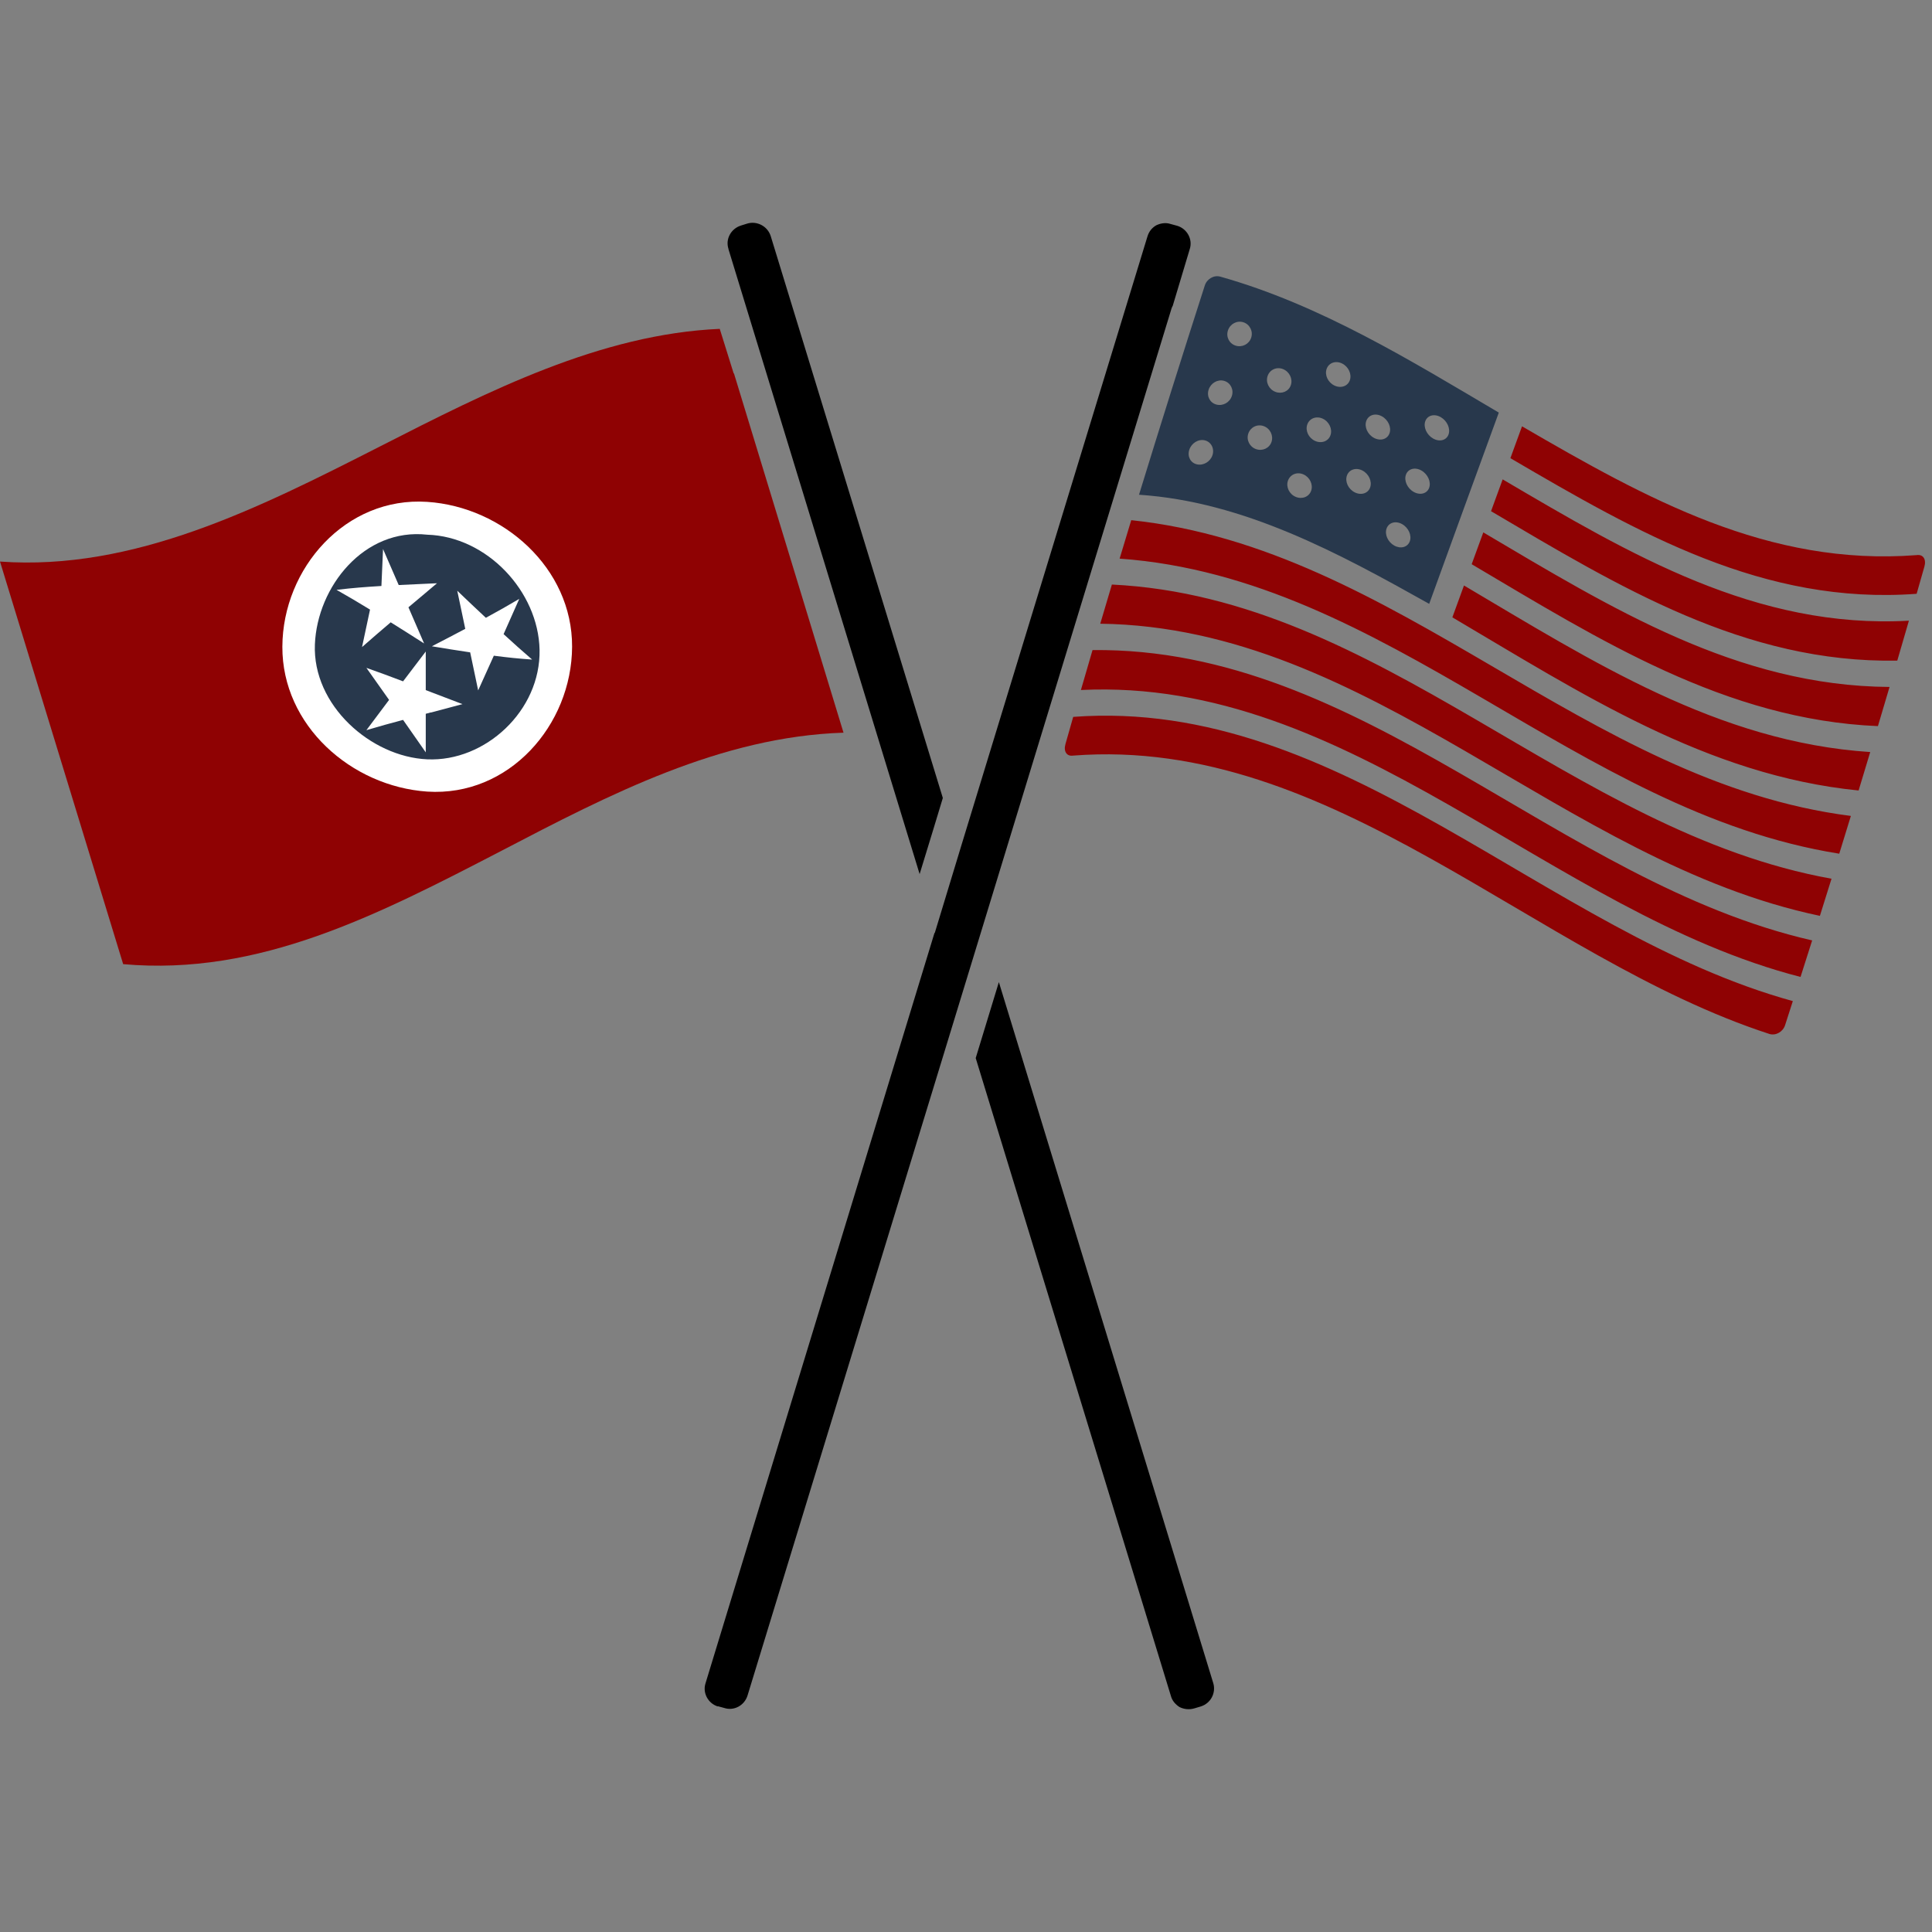 <?xml version="1.0" encoding="utf-8"?>
<!-- Generator: Adobe Illustrator 28.0.0, SVG Export Plug-In . SVG Version: 6.00 Build 0)  -->
<svg version="1.1" id="Layer_1" xmlns="http://www.w3.org/2000/svg" xmlns:xlink="http://www.w3.org/1999/xlink" x="0px" y="0px"
	 viewBox="0 0 512 512" style="enable-background:new 0 0 512 512;" xml:space="preserve">
<rect x="0" y="0" width="512" height="512" fill="#808080" stroke="none"/>
<style type="text/css">
	.st0{fill:#8F0203;}
	.st1{fill:#28384C;}
	.st2{fill:#FFFFFF;}
</style>
<g>
	<path d="M258.56,280.44l6.15-20.17l56.83,185.82c0.74,2.54-0.66,5.33-3.36,6.15l-1.64,0.49c-1.39,0.41-2.71,0.25-3.94-0.33
		c-1.15-0.74-1.97-1.72-2.3-2.95l-51.74-169.09V280.44z"/>
	<path d="M190.25,452.24c-2.62-0.82-4.1-3.61-3.28-6.15l60.68-198.86h0.08l7.3-24.03l49.04-160.48c0.41-1.39,1.23-2.38,2.38-3.03
		c1.23-0.57,2.54-0.74,3.77-0.33l1.8,0.49c2.62,0.82,4.1,3.61,3.28,6.15L310.8,81c-0.16,0.25-0.33,0.74-0.33,0.74l-49.78,162.94
		l-10.5,34.36l-52.07,170.24c-0.82,2.71-3.61,4.18-6.15,3.36l-1.8-0.49L190.25,452.24z"/>
	<path d="M193.04,65.91c-0.82-2.54,0.66-5.33,3.36-6.15l1.56-0.49c2.62-0.82,5.49,0.66,6.31,3.36l45.59,148.84l-2.46,8.12
		l-3.69,12.05L193.04,65.99V65.91z"/>
</g>
<path class="st0" d="M194.51,98.96h-0.08l-3.69-11.81c-31.57,1.39-61.26,16.48-90.04,31.16C68.64,134.63,35.51,151.36,0,148.82
	l32.64,106.69c36,3.2,67.33-12.96,100.37-30.1c28.46-14.84,57.98-30.18,90.53-31.24L194.51,98.96z"/>
<g>
	<g>
		<path class="st0" d="M289.53,172.28c71.59-0.83,123.2,61.49,190.71,76.94c-1.23,3.89-1.85,5.83-3.08,9.68
			c-66.43-17.07-119.2-79.54-190.71-76.04C287.69,178.6,288.3,176.49,289.53,172.28z M299.79,137.85
			c70.84,7.46,120.26,69.42,190.71,78.38c-1.23,4.03-1.85,6.03-3.08,10.01c-69.73-11.09-119.45-73.1-190.71-78.2
			C297.94,143.95,298.56,141.91,299.79,137.85z M282.36,197.17c-0.57,1.99,0.35,3.34,2.05,3.07
			c68.98-5.32,122.23,53.55,184.56,73.79c1.7,0.47,3.54-0.61,4.1-2.36c0.82-2.54,1.23-3.81,2.05-6.37
			c-65.69-18.07-119.3-80.65-190.71-75.32C283.59,192.85,283.18,194.28,282.36,197.17z M294.66,154.91
			c71.44,3.46,121.55,65.54,190.71,77.96c-1.23,3.96-1.85,5.93-3.08,9.84c-68.2-14.29-119.13-76.5-190.71-77.42
			C292.82,161.11,293.43,159.04,294.66,154.91z M387.97,155.16c33.96,20.08,67.33,41.51,107.66,44.14
			c-1.23,4.1-1.85,6.14-3.08,10.19c-40.24-4-73.58-25.79-107.66-45.89C386.12,160.22,386.74,158.53,387.97,155.16z M507.93,147.11
			c-39.27,3.03-71.59-14.96-104.58-34.13c-1.23,3.38-1.85,5.06-3.08,8.44c33.92,19.85,67.16,38.98,107.66,35.94
			c0.82-2.86,1.23-4.3,2.05-7.18C510.55,148.19,509.63,146.85,507.93,147.11z M398.22,127.04c33.78,19.86,67.22,39.71,107.66,37.45
			c-1.23,4.26-1.85,6.37-3.08,10.58c-40.44,0.74-73.86-19.65-107.66-39.6C396.38,132.1,396.99,130.41,398.22,127.04z M393.09,141.09
			c33.83,19.99,67.23,40.71,107.66,40.96c-1.23,4.18-1.85,6.25-3.08,10.38c-40.38-1.7-73.76-22.86-107.66-42.91
			C391.25,146.15,391.86,144.47,393.09,141.09z"/>
		<path class="st1" d="M397.2,109.34c-23.52-13.89-47.31-28.57-73.82-36.03c-1.7-0.47-3.54,0.61-4.1,2.36
			c-5.93,18.45-11.74,36.92-17.43,55.44c27.92,1.86,53,15.53,76.9,28.92C384.87,143.14,391.03,126.24,397.2,109.34z M317.22,123.06
			c-1.7-0.37-2.62-2.07-2.05-3.85c0.57-1.77,2.4-2.92,4.1-2.52c1.7,0.41,2.62,2.18,2.05,3.93
			C320.75,122.36,318.92,123.43,317.22,123.06z M322.35,107.21c-1.7-0.45-2.62-2.2-2.05-3.95c0.57-1.75,2.4-2.81,4.1-2.33
			c1.7,0.48,2.62,2.3,2.05,4.02C325.88,106.68,324.05,107.67,322.35,107.21z M327.47,91.6c-1.7-0.53-2.62-2.31-2.05-4.04
			s2.4-2.7,4.1-2.15s2.62,2.41,2.05,4.1C331.01,91.22,329.17,92.13,327.47,91.6z M332.86,119.02c-1.7-0.6-2.62-2.43-2.05-4.12
			c0.57-1.7,2.4-2.6,4.1-1.97c1.7,0.62,2.62,2.52,2.05,4.19C336.39,118.78,334.56,119.62,332.86,119.02z M337.98,103.84
			c-1.7-0.66-2.62-2.53-2.05-4.2c0.57-1.68,2.4-2.51,4.1-1.82s2.62,2.61,2.05,4.26C341.52,103.73,339.68,104.5,337.98,103.84z
			 M343.37,131.67c-1.7-0.72-2.62-2.62-2.05-4.28c0.57-1.65,2.4-2.42,4.1-1.67c1.7,0.74,2.62,2.7,2.05,4.33
			S345.06,132.39,343.37,131.67z M348.49,116.84c-1.7-0.78-2.62-2.71-2.05-4.34c0.57-1.64,2.4-2.34,4.1-1.55
			c1.7,0.79,2.62,2.77,2.05,4.39C352.03,116.96,350.19,117.62,348.49,116.84z M353.62,102.16c-1.7-0.82-2.62-2.78-2.05-4.4
			c0.57-1.62,2.4-2.27,4.1-1.43s2.62,2.84,2.05,4.44C357.16,102.37,355.32,102.99,353.62,102.16z M359,130.47
			c-1.7-0.87-2.62-2.85-2.05-4.45c0.57-1.6,2.4-2.21,4.1-1.33c1.7,0.88,2.62,2.9,2.05,4.49C362.54,130.77,360.7,131.34,359,130.47z
			 M364.13,116.05c-1.7-0.9-2.62-2.91-2.05-4.5c0.57-1.59,2.4-2.16,4.1-1.24c1.7,0.91,2.62,2.95,2.05,4.53
			C367.66,116.42,365.83,116.95,364.13,116.05z M369.51,144.59c-1.7-0.93-2.62-2.96-2.05-4.54c0.57-1.58,2.4-2.11,4.1-1.16
			c1.7,0.94,2.62,2.99,2.05,4.56S371.21,145.53,369.51,144.59z M374.64,130.36c-1.7-0.96-2.62-3-2.05-4.57
			c0.57-1.57,2.4-2.07,4.1-1.1c1.7,0.97,2.62,3.03,2.05,4.59C378.17,130.84,376.34,131.32,374.64,130.36z M379.77,116.2
			c-1.7-0.98-2.62-3.03-2.05-4.59c0.57-1.56,2.4-2.04,4.1-1.06s2.62,3.05,2.05,4.61C383.3,116.72,381.46,117.18,379.77,116.2z"/>
	</g>
</g>
<g>
	<g>
		<path class="st2" d="M113.22,209.78c-20.1-1.37-38.47-17.53-38.39-38.39c0.08-20.8,16.78-39.83,38.39-38.39
			c20.07,1.33,38.47,17.53,38.39,38.39C151.52,192.19,134.86,211.19,113.22,209.78z"/>
		<path class="st2" d="M113.22,141.63L113.22,141.63c-16.73-1.86-29.14,13.8-29.77,29.05c-0.67,16.14,14.81,29.81,29.77,30.48
			c15.37,0.69,30.1-12.9,29.77-29.05C142.66,156.66,129.05,142.1,113.22,141.63z"/>
		<path class="st1" d="M113.22,141.7L113.22,141.7c-16.73-1.86-29.14,13.8-29.77,29.05c-0.67,16.14,14.81,29.81,29.77,30.48
			c15.37,0.69,30.1-12.9,29.77-29.05C142.66,156.73,129.05,142.18,113.22,141.7z M89.21,156.33c0.01-0.01,0.01-0.01,0.02-0.02
			c4.74-0.55,7.11-0.72,11.85-1.02c0.17-3.92,0.26-5.87,0.43-9.79c1.66,3.81,2.49,5.72,4.15,9.54c2.81-0.15,4.22-0.21,7.03-0.33
			c0.6-0.03,0.91-0.04,1.51-0.07c0.65-0.03,0.97-0.04,1.61-0.07c-0.65,0.54-0.97,0.81-1.61,1.35c-0.6,0.51-0.91,0.77-1.51,1.28
			c-1.78,1.49-2.67,2.24-4.45,3.74c1.66,3.83,2.49,5.75,4.15,9.58c-3.54-2.26-5.31-3.39-8.85-5.6c-3.04,2.59-4.56,3.9-7.6,6.56
			c0.85-3.98,1.27-5.96,2.12-9.93C94.52,159.39,92.75,158.34,89.21,156.33z M114.2,188.83c0-0.02,0-0.02,0-0.04
			c-0.55,0.15-0.82,0.22-1.37,0.37c0,4.09,0,6.13,0,10.22c-2.4-3.45-3.6-5.17-6.01-8.6c-3.89,1.04-5.83,1.57-9.72,2.72
			c2.4-3.23,3.6-4.83,6.01-8.02c-2.4-3.42-3.6-5.12-6.01-8.49c3.89,1.37,5.83,2.1,9.72,3.57c2.4-3.17,3.6-4.75,6.01-7.9
			c0,4.09,0,6.13,0,10.22c0.55,0.21,0.82,0.32,1.37,0.53c3.34,1.29,5.01,1.93,8.36,3.19C119.21,187.5,117.54,187.94,114.2,188.83z
			 M141.02,174.79L141.02,174.79c-4.06-0.29-6.09-0.51-10.15-1.02c-1.66,3.69-2.49,5.53-4.15,9.19c-0.85-4.03-1.27-6.04-2.12-10.08
			c-4.06-0.6-6.09-0.94-10.15-1.61c3.54-1.83,5.31-2.74,8.85-4.62c-0.85-4.04-1.27-6.06-2.12-10.1c3.03,2.9,4.55,4.34,7.58,7.17
			c3.54-1.93,5.31-2.93,8.85-5.01c-1.66,3.76-2.49,5.62-4.15,9.34C136.48,170.81,137.99,172.17,141.02,174.79z"/>
	</g>
</g>
</svg>
